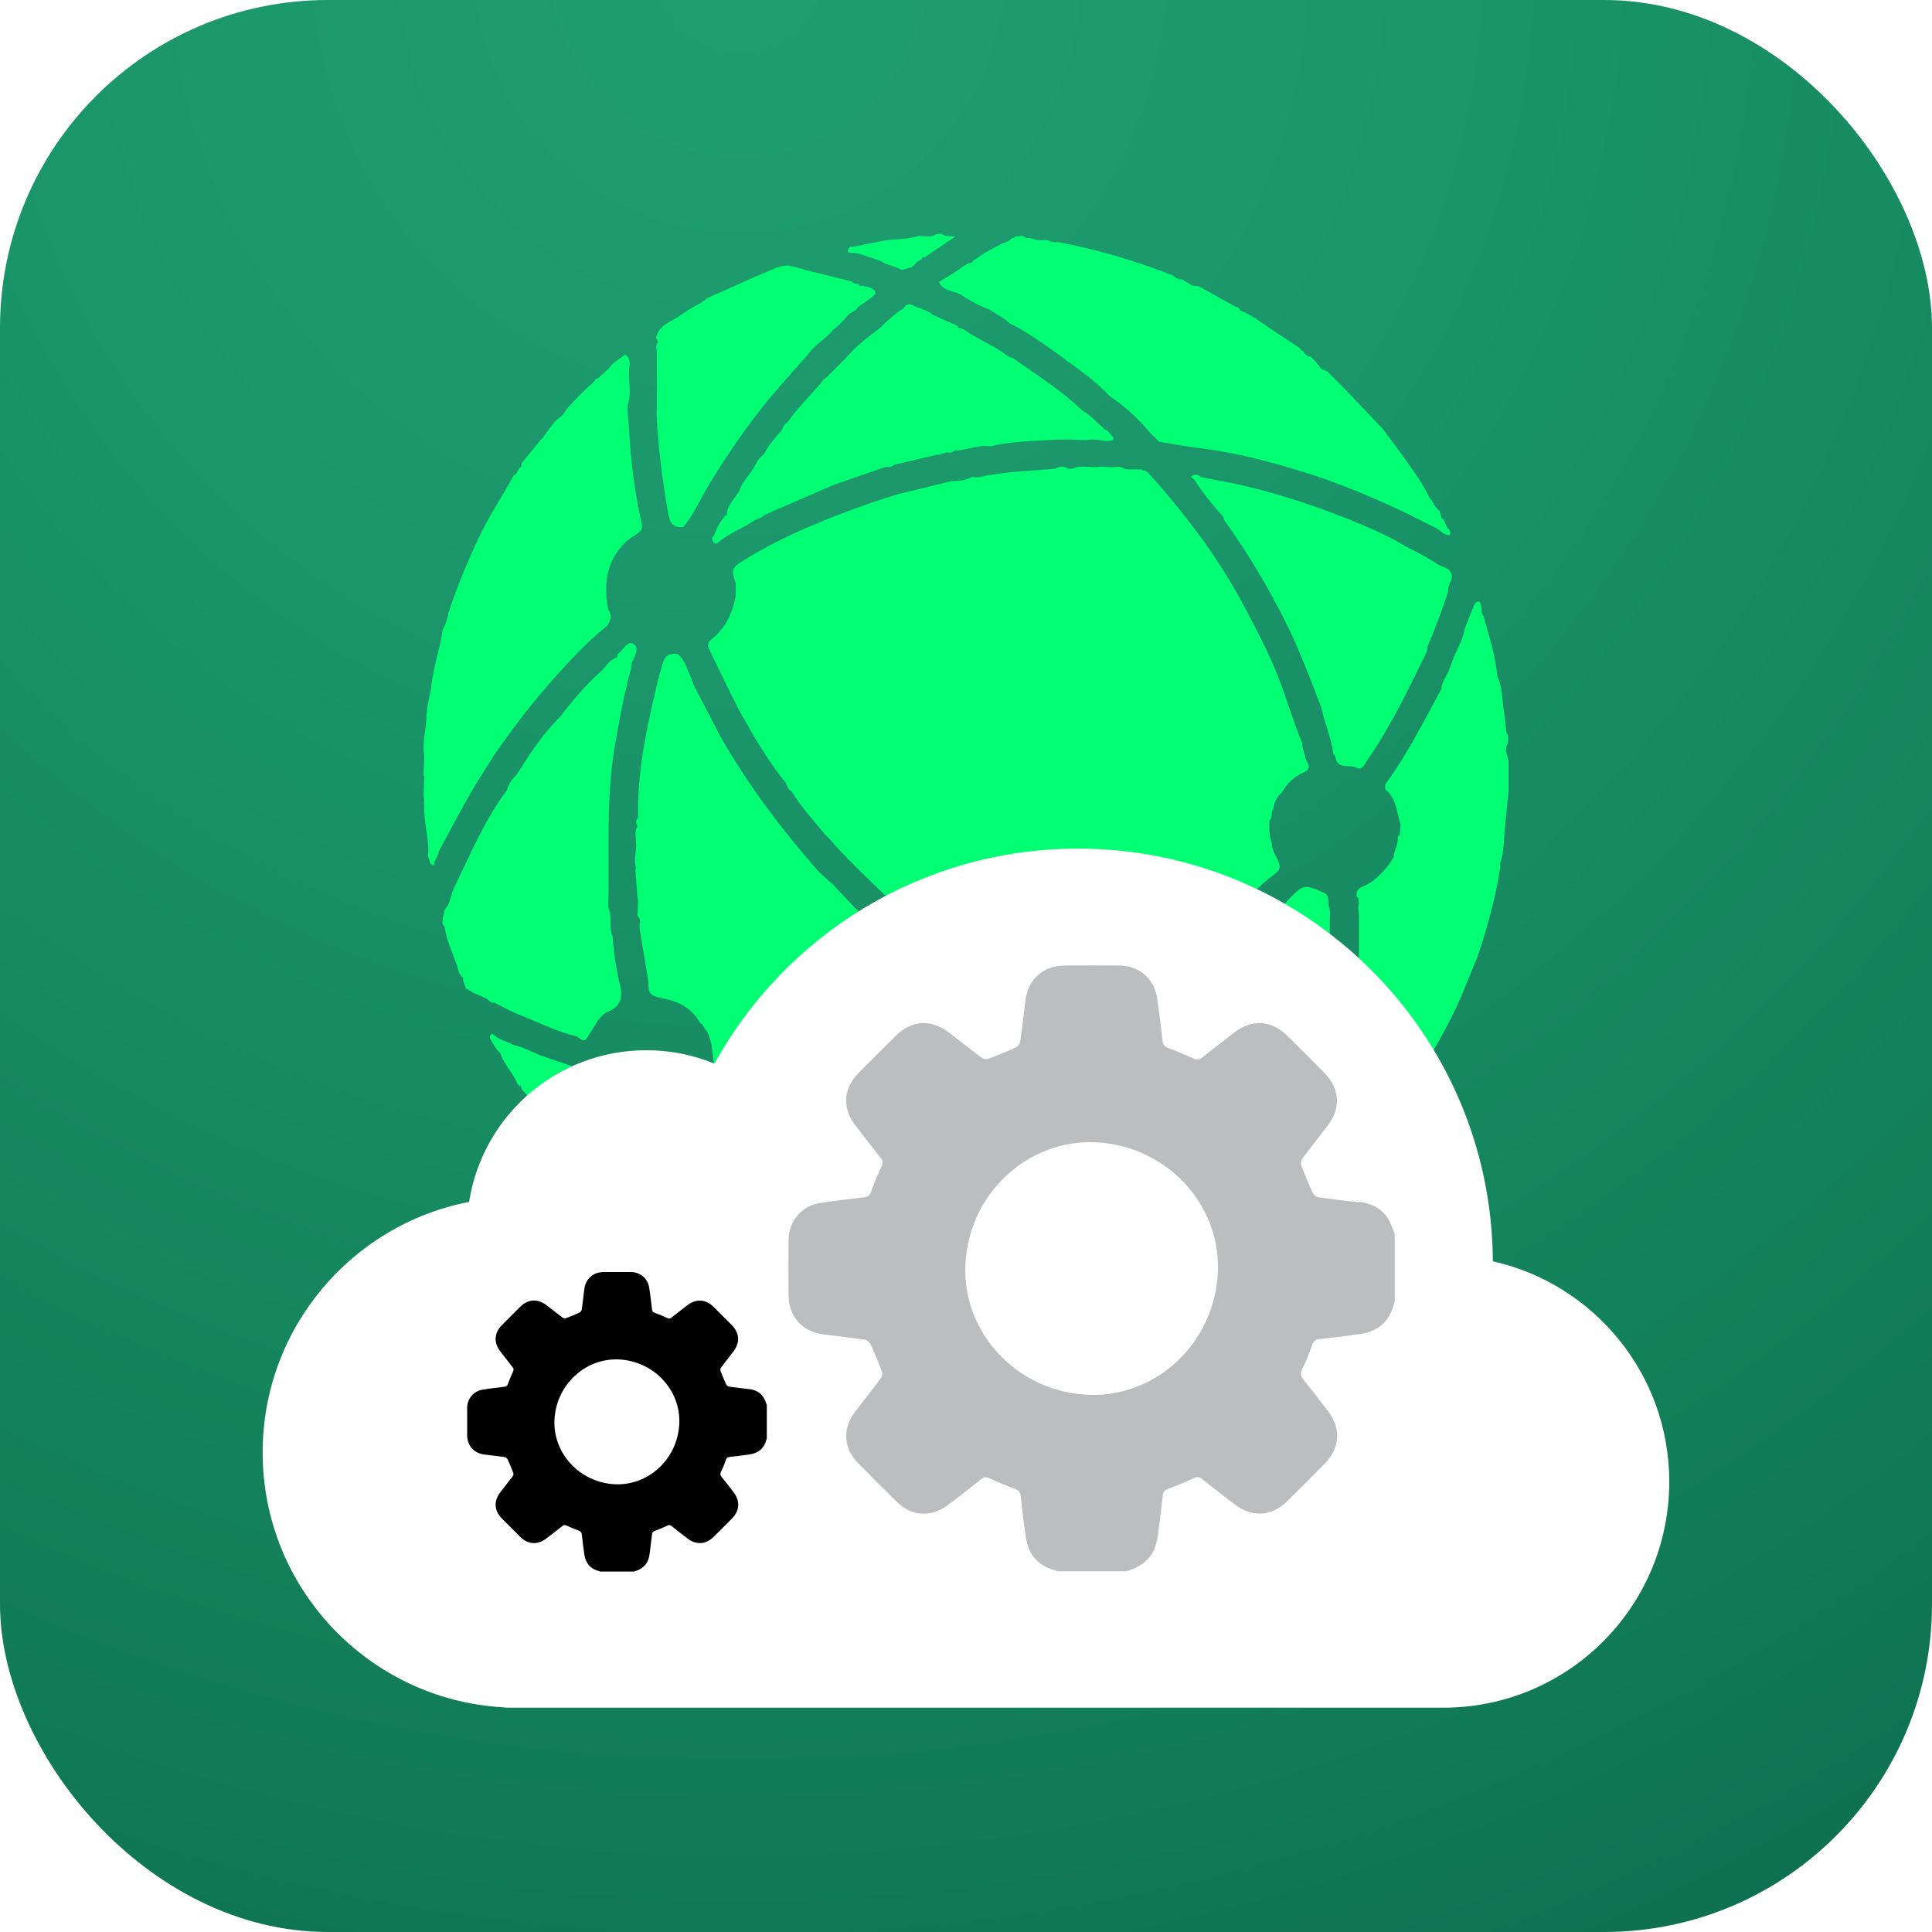 <?xml version="1.0" encoding="UTF-8"?> <svg xmlns="http://www.w3.org/2000/svg" xmlns:xlink="http://www.w3.org/1999/xlink" id="Layer_1" data-name="Layer 1" viewBox="0 0 200 200"><defs><style> .cls-1 { fill: #00ff73; } .cls-2 { fill: #bbbdbf; } .cls-3 { fill: #fff; filter: url(#drop-shadow-2); } .cls-4 { fill: url(#radial-gradient); } .cls-5 { fill: none; filter: url(#drop-shadow-1); } </style><radialGradient id="radial-gradient" cx="76.6" cy="-3.39" fx="76.6" fy="-3.39" r="392.92" gradientUnits="userSpaceOnUse"><stop offset="0" stop-color="#1f9f70"></stop><stop offset=".18" stop-color="#1b966a"></stop><stop offset=".46" stop-color="#127e59"></stop><stop offset=".81" stop-color="#04573f"></stop><stop offset=".91" stop-color="#004c38"></stop></radialGradient><filter id="drop-shadow-1" filterUnits="userSpaceOnUse"><feOffset dx="0" dy="0"></feOffset><feGaussianBlur result="blur" stdDeviation="2"></feGaussianBlur><feFlood flood-color="#000" flood-opacity=".5"></feFlood><feComposite in2="blur" operator="in"></feComposite><feComposite in="SourceGraphic"></feComposite></filter><filter id="drop-shadow-2" filterUnits="userSpaceOnUse"><feOffset dx="0" dy="1"></feOffset><feGaussianBlur result="blur-2" stdDeviation="2"></feGaussianBlur><feFlood flood-color="#000" flood-opacity=".5"></feFlood><feComposite in2="blur-2" operator="in"></feComposite><feComposite in="SourceGraphic"></feComposite></filter></defs><rect class="cls-4" width="200" height="200" rx="33.94" ry="33.94"></rect><g><g class="cls-5"><path class="cls-1" d="m50.95,78.47c2-2.94,4.15-5.75,6.53-8.4,1.62-1.8,3.25-3.58,5.14-5.1.11-.09.2-.17.28-.26.15-.26.26-.54.33-.82,0-.2-.06-.42-.19-.67-.22-.45-.2-1.02-.28-1.54,0-.43,0-.86,0-1.29.2-2.21,1.23-3.94,3.11-5.08.5-.3.68-.62.57-1.09-.75-3.22-1.14-6.48-1.32-9.78-.05-.84-.19-1.68-.14-2.53.4-1.14.09-2.31.14-3.47-.02-.51.24-1.04-.15-1.51-.08-.08-.16-.15-.24-.23-.43.31-.85.61-1.28.92-.37.49-.8.92-1.29,1.29-.13.3-.59.24-.66.6-1.01.87-1.94,1.82-2.82,2.81-.14.21-.28.41-.41.62-.27.23-.55.45-.82.68-.16.21-.32.42-.49.64-.26.36-.53.72-.79,1.08-.08.08-.16.16-.24.24-.64.79-1.29,1.58-1.93,2.37,0,.07-.02.13-.05.19.03.06.04.12.03.19-.44.15-.37.76-.82.9-1.11,2.08-2.44,4.02-3.46,6.15-1.25,2.61-2.36,5.28-3.27,8.03-.11.61-.28,1.2-.6,1.74-.27,1.92-.93,3.76-1.16,5.69-.13,1.14-.51,2.26-.53,3.39-.02,1.34-.46,2.66-.22,4.01-.02.65-.05,1.3-.07,1.95.02.07.05.15.07.22-.02.64-.05,1.29-.07,1.93.03.22.05.43.08.65-.14,1.74.41,3.43.42,5.16-.19.46.15.84.19,1.26.14.07.27.14.41.21-.1-.57.45-.93.47-1.47,1.75-3.27,3.46-6.57,5.55-9.66Z"></path><path class="cls-1" d="m144.44,113.7c-.58-.15-1.08.3-1.65.18-.06.04-.13.04-.19,0-.69-.39-1.43-.09-2.15-.15-.01.05-.02.1-.03.15-.43,0-.86,0-1.29,0-.31.01-.58.13-.63.45-.27,1.77-.96,3.42-1.32,5.16-.4,1.03-.81,2.06-1.21,3.09-.24.63.14.63.58.56.3-.42.64-.8,1.07-1.08.44-.48.87-.97,1.31-1.45.14-.02.27-.03.41-.05.07-.55.7-.62.91-1.05.24-.45.57-.81,1.04-1.04.44-.51.89-1.03,1.33-1.54.68-.88,1.35-1.77,2.06-2.62.35-.42.15-.51-.24-.61Z"></path><path class="cls-1" d="m134.58,113.88c-2.13-.09-4.26-.39-6.39-.61-1.25-.51-2.61-.56-3.92-.82-2.52-.5-4.99-1.09-7.41-1.95-.15-.06-.35,0-.53,0-.38-.09-.7-.04-.87.37-.14.14-.29.29-.43.43-1.13.92-2.33,1.69-3.85,1.77-.52.02-1.06-.2-1.54.16-1.49-.35-2.86-.95-4.05-1.94-.1-.64-.53-.96-1.11-.82-.65.16-1.36.17-1.92.61-.54.04-1.03.23-1.51.49l.02-.07c-2.5.52-5,1.03-7.5,1.55-.44.09-.88.17-1.32.25-1.87-.01-3.71.53-5.59.43-.38-.13-.67.35-1.06.15-.32-.36-.72-.12-1.08-.14,0,0,0,0,0,0,0,.05-.02.1-.02.15-1.28,0-2.57,0-3.85,0,0-.05-.02-.1-.02-.15-.65.06-1.32-.27-1.94.15-1.86-.14-3.71-.29-5.57-.43l-.42.06c-.29.81-1.1,1.21-1.51,1.92.18.51.6.91.65,1.47.06.02.12.03.17.04.04.77.56,1.34.86,2,2.22,4.85,5.16,9.26,8.36,13.5.34.45.77.84,1.16,1.25.2.31.67.08.85.43.48.2,1.05.14,1.49.47.07-.02.14-.05.21-.07.43.12.85.25,1.29.36,2.55.65,5.12,1.18,7.75,1.36.58.06,1.18-.03,1.72.29h0c.93-.02,1.86-.05,2.8-.07,2.37.1,4.73.06,7.1-.14,1.29-.16,2.58-.33,3.86-.49.13-.33.45-.11.65-.23.5-.07,1-.15,1.51-.22h0c.07.04.13.05.21.02.65-.19,1.3-.39,1.94-.58,1.2-.24,2.36-.59,3.47-1.11.23-.04.52.12.65-.21,1.07-.16,2.05-.59,3.01-1.08,2.67-1.09,5.29-2.3,7.73-3.86,1.08-.47,2.09-1.03,2.61-2.17.23-.53.43-1.08.81-1.54-.01-.41.1-.77.42-1.05.03-.07.03-.14,0-.21.09-.21.19-.43.28-.64.08-.62.39-1.16.65-1.72-.14-.29.13-.43.22-.64-.08-.45.27-.73.42-1.08.36-1.36.71-2.72,1.07-4.08.16-.06.15-.2.2-.33.27-.7.48-1.18-.69-1.23Zm-28.55-.81s0,.01,0,.02c0,0,0-.01,0-.02,0,0,0,0,0,0Zm-8.18,22.36s.04,0,.05,0c0,.01-.02.03-.02.04,0-.02-.02-.03-.03-.05Z"></path><path class="cls-1" d="m137.59,93.94c-.2-.5.17-1.21-.56-1.53-2.02-.88-2.08-.87-3.58.64-.2.2-.38.42-.56.63-.67.42-1.12,1.07-1.74,1.55-1.96,1.52-3.86,3.12-5.79,4.69-.62-.02-.74.63-1.18.89-2.36,1.39-4.68,2.85-7.01,4.28-.29.58-.3,1.16,0,1.75-.21.61.18.74.65.86.86.22,1.71.47,2.57.73,1.71.5,3.43.93,5.2,1.15,1.68.46,3.41.7,5.14.89,1.36.15,2.72.24,4.08.41.68.08,1.54.08,1.65-1.03.11-1.04.41-2.05.51-3.09.26-2.55.46-5.11.69-7.66,0-1.22,0-2.44,0-3.66-.01-.5.1-1.05-.07-1.49Z"></path><path class="cls-1" d="m156.11,76.95c0-.38.12-.77-.17-1.11-.08-.83-.17-1.66-.29-2.47-.16-1.11-.13-2.27-.64-3.32-.19-2.14-.85-4.18-1.43-6.24-.38-.45-.05-1.11-.47-1.54-.45,0-.51.4-.64.69-.3.71-.57,1.43-.85,2.15-.17,1.01-.66,1.9-1.08,2.81-.16.42-.32.85-.48,1.27-.2.74-.83,1.31-.84,2.12-1.8,3.29-3.47,6.65-5.68,9.7-.19.26-.23.63-.03.8,1.07.94,1.08,2.3,1.47,3.51-.02.35-.05.71-.07,1.06-.07.08-.15.15-.22.23.11.76-.41,1.4-.41,2.14-.2.29-.39.58-.59.87-.74.87-1.51,1.71-2.61,2.15-.46.19-.74.51-.64,1.05.29.15.15.45.24.67-.02.15-.05.29-.07.44.02.28.05.57.07.85,0,1.5,0,3.01,0,4.51-.25,1.01-.19,2.03-.27,3.05-.12,1.68-.48,3.34-.56,5.02-.06,1.13-.53,2.18-.46,3.32.36.46.83.15,1.25.19.14.02.29.05.43.07,1.46.02,2.89-.26,4.35-.3.73-.02,1.73.17,2.22-.64,1.02-1.7,2.01-3.42,2.87-5.21.9-1.86,1.62-3.81,2.43-5.72,1.03-3.02,1.86-6.09,2.37-9.25,0-.14-.02-.27-.03-.41.36-1.05.41-2.15.46-3.24,0,0,0,0,0-.01.14-1.43.28-2.86.43-4.28,0,0,0,0,0,0,0-.94,0-1.87,0-2.81.05-.71-.58-1.4-.06-2.13Z"></path><path class="cls-1" d="m105.16,102.14c.81-.81,1.7-1.49,2.74-1.99.51-.24,1.12-.02,1.56-.45.14,0,.29,0,.43,0,.43,0,.86,0,1.29,0,.21.1.36.34.65.21,1.45.23,2.53,1.15,3.64,2,.38.71.75.29,1.11-.02.72-.41,1.47-.78,2.16-1.23,3.32-2.11,6.56-4.32,9.55-6.91,1.15-.99,2.14-2.15,3.38-3.04,1-.71.97-1.01.4-2.1-.22-.41-.43-.86-.42-1.36-.28-.76-.27-1.55-.24-2.34.39-.27.09-.79.38-1.1.12-.67.32-1.3.89-1.75.54-.96,1.29-1.67,2.31-2.12,1.1-.48.04-1.15.1-1.72-.11-.42-.31-.83-.27-1.28-.98-2.27-1.62-4.66-2.53-6.95-.96-2.42-2.17-4.72-3.38-7.01-1.63-3.09-3.53-6.03-5.68-8.8-1.44-1.86-2.92-3.68-4.53-5.39-.21-.07-.43-.13-.64-.2-.43,0-.86,0-1.28,0h0c-.14-.02-.28-.04-.41-.06-.41-.33-.87-.18-1.32-.16-.36-.02-.71-.05-1.07-.07-1,.19-2.05-.23-3.03.24-.13,0-.26-.01-.39-.02-.44-.32-.89-.26-1.33,0-2.62.24-5.26.28-7.84.87-.23.05-.5-.01-.75-.02-.68.34-1.4.45-2.15.43-.86.21-1.72.43-2.58.64-1,.24-1.99.48-2.99.72,0,0,0,0,0,.01,0,0,0,0-.01,0-.82.26-1.64.5-2.45.78-4.6,1.6-9.12,3.4-13.3,5.95-1.39.85-1.52.95-1,2.46,0,.43,0,.87,0,1.3-.32,1.79-1.05,3.36-2.5,4.52-.33.26-.45.6-.29.93.69,1.49,1.43,2.96,2.15,4.44.36.72.72,1.43,1.08,2.15,1.45,2.52,2.86,5.07,4.73,7.31.15.33.22.71.6.89.97,1.63,2.28,3,3.46,4.47.15.15.31.3.46.45,1.79,2.07,3.78,3.94,5.76,5.83,1.49,1.24,2.78,2.72,4.52,3.66.89.88,1.89,1.6,3.01,2.16.84.79,1.85,1.32,2.81,1.94.22.14.43.29.65.43.63.35,1.26.7,1.9,1.05.01,0,.03,0,.04,0,0,0,0,.02,0,.03.13.33.45.13.65.23Z"></path><path class="cls-1" d="m66.2,96.08c.31,1.86.62,3.73.93,5.59-.02,1.3.19,1.42,1.75,1.74,1.53.32,2.83,1.07,3.61,2.52.37.09.33.55.62.71.66,1.12.6,2.41.83,3.63.02.07.04.14.06.21,1,.02,1.98.4,2.99.19.55.23,1.11.33,1.7.21.65,0,1.31,0,1.96,0,1.36,0,2.72,0,4.09-.01.81.21,1.57-.16,2.36-.21,1.67.1,3.3-.29,4.95-.43.93-.14,1.86-.29,2.8-.43.34-.16.7-.24,1.07-.14.79-.21,1.58-.43,2.37-.64.21-.11.52.06.65-.24.5-.07,1-.13,1.5-.2.74-.23,1.48-.46,2.22-.68.54-.16,1.1-.3,1.02-1.06.3-.59.32-1.18,0-1.77-.08-.13-.16-.27-.23-.4-1.01-.57-2.01-1.14-3.02-1.7-.35-.23-.64-.55-1.07-.63-.14-.1-.29-.19-.43-.29-1.07-.71-2.15-1.43-3.22-2.14-.07-.07-.14-.14-.21-.21-.9-.75-1.78-1.52-2.78-2.14-1.36-1.15-2.73-2.29-4.09-3.44-.8-.85-1.6-1.7-2.4-2.55-.49-.44-.98-.88-1.47-1.32-3.81-4.35-7.29-8.93-10.16-13.97l-2.8-5.38c-.09-.4-.28-.79-.44-1.14-.35-.72-.53-1.57-1.25-2.08-.86-.09-1.34.22-1.55,1.13-.16.69-.44,1.37-.56,2.08-1.08,4.53-2.05,9.07-1.94,13.77-.28.27-.27.55-.06.85-.35.55-.16,1.15-.16,1.74.03,0,.05,0,.08,0-.03,0-.05,0-.08,0,.1.86-.29,1.73,0,2.59-.02.07-.04.14-.07.2.07.93.15,1.86.22,2.79.02.14.04.29.07.43-.02.5-.05,1.01-.07,1.51.19.25.35.52.22.85,0,.14,0,.29,0,.43Z"></path><path class="cls-1" d="m67.99,36.52c0,.43,0,.86,0,1.28,0,1.51,0,3.01,0,4.52-.01.18-.04.36-.03.53.16,3.32.58,6.62,1.14,9.89.15.88.22,2.01,1.65,1.8,1.07-1.3,1.73-2.85,2.59-4.27,1.66-2.76,3.46-5.42,5.45-7.95,1.53-1.94,3.21-3.75,4.83-5.61.71-1.02,1.85-1.61,2.62-2.56.57-.43,1.07-.94,1.51-1.5.32-.34.86-.43,1.09-.88.42-.3.84-.6,1.26-.89.72-.48.7-.82-.14-1.14-.24-.09-.48-.08-.71-.17l-.09.03h-.1s-.07.03-.1.05c.02-.03.05-.06.07-.09-.2-.3-.67-.08-.85-.42-2.07-.52-4.15-1-6.21-1.58-.57-.16-1.02,0-1.52.12,0,0,0,0,0,0-.87.37-1.73.74-2.6,1.11-1.57.7-3.14,1.41-4.71,2.11-.5.48-1.15.74-1.73,1.09-.29.2-.59.4-.88.59-.94.72-2.32.96-2.61,2.39.07.14.15.28.22.42-.31.33-.17.73-.15,1.1Z"></path><path class="cls-1" d="m51.19,103.79c.77.39,1.51.83,2.31,1.15,2.08.81,4.08,1.84,6.27,2.37.37.23.74.73,1.1-.02.36-.58.73-1.16,1.09-1.74.28-.26.52-.65.86-.77,1.72-.65,1.67-1.9,1.23-3.32-.14-.79-.29-1.58-.43-2.37-.07-.71-.14-1.43-.21-2.14-.41-.97,0-2.06-.44-3.02.15-5.57-.28-11.16.68-16.7.36-2.12.72-4.23,1.26-6.32.08-.79.51-1.52.48-2.34.34-.62.83-1.46.2-1.89-.66-.44-1.03.58-1.54.94-.16.12-.17.29-.18.46-.72.17-1.05.8-1.51,1.28-1.61,1.43-3.02,3.04-4.31,4.76-1.79,1.79-3.2,3.86-4.51,6.01-.49.49-.92,1.01-1.08,1.7-1.96,2.59-3.28,5.53-4.68,8.43-.24.5-.47,1-.71,1.51h0c-.42.76-.4,1.7-1.02,2.37-.07.28-.14.57-.2.85.01.3-.22.65.17.88.22,1.73,1.1,3.26,1.54,4.92.13.16.26.31.39.47-.09.39.25.67.25,1.04.28.16.56.32.83.48.43.19.86.38,1.29.57.3.12.43.58.86.43Z"></path><path class="cls-1" d="m73.37,126.39c-.98-1.87-1.96-3.73-2.94-5.6-.06-.12-.08-.26-.11-.39-.54-.82-.95-1.71-1.33-2.62-.19-.46-.18-1.25-1.03-1.23-.36,0-.72,0-1.08,0-3.2,0-5.68-2.64-6.21-5.14-.09-.4-.21-.63-.59-.75-1.39-.46-2.78-.94-4.17-1.42-.92-.39-1.81-.86-2.8-1.08-.61-.39-1.39-.43-1.92-.99-.1-.11-.25-.18-.37-.06-.14.14-.13.34-.04.49.31.49.54,1.04,1.02,1.41.34,1.2,1.33,2.04,1.76,3.19l.2.2c.06.02.12.03.18.03-.04.5.55.63.63,1.07,1.18,1.75,2.65,3.27,3.94,4.93.14.14.28.29.43.43.64.64,1.28,1.28,1.92,1.92.85.73,1.71,1.46,2.56,2.2.35.63,1.16.78,1.51,1.42,0,.01.02.02.02.04.44.01.65.35.87.66.53.15.84.61,1.27.9.14.07.28.14.42.21,0,.06.01.11.02.17.21.14.43.29.64.43.3.02.52.15.64.43.22.14.43.29.65.43.47.04.71.46,1.09.66.14.09.27.17.41.26.14.05.29.09.43.14.67.47,1.38.85,2.14,1.14.89.5,1.78,1,2.79,1.56.02-1.15-1-1.62-1.32-2.45-.55-.87-1.09-1.73-1.64-2.6Z"></path><path class="cls-1" d="m88.18,26.18c.21,0,.42.03.62.04.79.26,1.59.52,2.38.79.64.49,1.48.52,2.15.93.36-.09.71-.19,1.07-.28h0c.14-.14.29-.28.43-.42.15-.28.58-.25.66-.6l.11-.02.1.03c1.07-.72,2.14-1.45,3.21-2.17-.35-.02-.69-.04-1.04-.06-.44-.32-.88-.24-1.32.01-.14.02-.28.04-.42.06,0,0,0,0,0,0,0,0,0,0,0,0-.36-.02-.72-.05-1.07-.07-1.18.42-2.44.28-3.65.51-1.07.21-2.15.43-3.22.64-.06-.03-.13-.05-.2-.03-.16.28-.53.62.2.63Z"></path><path class="cls-1" d="m138.24,78.36c.22,1.38,1.48.72,2.21,1.12.52.29.75-.28,1.01-.66,1.41-2.03,2.64-4.18,3.77-6.37.85-1.66,1.66-3.34,2.49-5.01.02-.17,0-.37.06-.52.78-1.79,1.43-3.62,2.07-5.47.09-.4.09-.85.28-1.19.31-.57.19-.97-.25-1.36-.35-.16-.7-.32-1.06-.48-1.08-.76-2.27-1.31-3.43-1.92-2.04-1.25-4.25-2.15-6.47-3.02-3.58-1.39-7.22-2.56-10.98-3.39-1.21-.23-2.42-.47-3.63-.7-.3-.32-.66-.33-.98-.08-.09.06.16.25.3.34.89,1.39,1.92,2.66,3.02,3.88,0,.19.08.32.19.48,2.27,3.14,4.24,6.46,6,9.9,1.55,3.02,2.74,6.21,3.96,9.38.31,1.6,1.03,3.1,1.22,4.73.08.12.2.23.22.35Z"></path><path class="cls-1" d="m97.21,29.21c.43.91,1.39.89,2.14,1.23.96.6,1.92,1.2,3,1.57.57.36,1.15.71,1.72,1.07.15.13.3.25.45.38,2.05,1.03,3.89,2.39,5.73,3.74,1.61,1.17,3.25,2.32,4.61,3.8,1.51.99,2.83,2.21,4,3.57.36.42.75.8,1.15,1.16,1.34.22,2.68.48,4.03.64,3.67.44,7.22,1.36,10.73,2.44,3.8,1.17,7.45,2.7,11.03,4.42,1,.5,2.01,1.01,3.01,1.51.39.28.72.69,1.28.65,0-.07,0-.13.04-.19.05-.38-.39-.53-.43-.86-.09-.21-.19-.42-.28-.63-.06,0-.11,0-.17-.02-.08-.28-.16-.55-.24-.83-.53-.31-.62-.96-1.05-1.35-.57-1.27-1.39-2.39-2.18-3.52-.84-1.2-1.73-2.36-2.59-3.54-1.43-1.5-2.86-3-4.28-4.5-.14-.14-.29-.29-.43-.43-.36-.36-.72-.71-1.08-1.07-.2-.09-.4-.17-.6-.26-.23-.28-.46-.55-.68-.83-.14-.14-.29-.28-.43-.43-.43-.02-.65-.33-.86-.65-.07-.02-.13-.03-.2-.04-.01-.06-.02-.11-.02-.17-.99-.66-1.99-1.32-2.98-1.97-1.05-.7-2.04-1.5-3.23-1.95-.1-.18-.19-.38-.45-.37-1.07-.6-2.15-1.2-3.22-1.79-.22-.12-.44-.24-.66-.36-.21-.02-.42-.04-.63-.06-.36-.22-.72-.44-1.08-.66-.37.07-.63-.13-.87-.36-3.9-1.54-7.91-2.74-12.03-3.5-.53.14-.98-.29-1.51-.21-.6.19-1.12-.29-1.7-.2-.15-.08-.3-.16-.45-.24-.29.09-.64-.03-.88.24-.06.01-.12.02-.18.03-.29.33-.72.42-1.1.59-.57.31-1.14.61-1.72.92-.29.2-.58.4-.87.61-.31.09-.42.55-.83.46-.51.35-1.03.69-1.54,1.04-.5.3-.99.61-1.49.91Zm27.09,2.13s0,0,0,0c0,0,0,0,0,0,0,0,0,0,0,0Z"></path><path class="cls-1" d="m74.42,56.1c1.09-.94,2.48-1.4,3.64-2.21.38-.16.79-.28,1.09-.59h0c2.36-1.03,4.73-2.05,7.09-3.08,1.8-.63,3.6-1.25,5.4-1.88.28-.06.63.13.84-.21,1.5-.35,3.01-.7,4.51-1.05.45.04.82-.36,1.29-.22.32.07.52-.37.86-.21.86-.17,1.72-.33,2.58-.5.32.01.65.09.95.02,2.23-.53,4.51-.51,6.77-.66.43,0,.86,0,1.29-.01h0c.75.01,1.51.11,2.25.01.77-.1,1.51.36,2.26.02,0,0,0,0,0,0,.03-.18.01-.35-.19-.42.01-.14-.06-.2-.19-.23-.09-.35-.52-.34-.68-.61-.72-.58-1.31-1.32-2.13-1.77-1.97-1.89-4.24-3.39-6.48-4.92-.34-.23-.63-.55-1.07-.61l-1.29-.87s-.03-.02-.05-.03c-.91-.5-1.82-1.01-2.72-1.51-.22-.15-.44-.31-.66-.46-.21-.07-.42-.13-.64-.2,0-.06-.01-.11-.02-.17-.85-.38-1.71-.75-2.56-1.13-.58-.56-1.41-.62-2.08-1.01-.31-.18-.76-.1-.95.36-.73.39-1.32.96-1.93,1.51-.14.14-.29.29-.43.43-1.29.99-2.6,1.96-3.66,3.23-.21.21-.43.43-.64.64-.36.36-.72.72-1.08,1.08-.05,0-.06.02-.05.05-.05.05-.11.11-.16.16-.28.16-.5.37-.64.66-1.17,1.34-2.44,2.59-3.45,4.06-.4.15-.43.57-.65.87-.64.75-1.32,1.46-1.74,2.37-.63.42-.87,1.13-1.27,1.72-.48.69-1.08,1.31-1.31,2.16l-.19.21c-.41.69-1.06,1.26-1.08,2.14-.66.58-1.01,1.36-1.32,2.16-.26.23-.25.51-.06.75.17.21.38.11.54-.06Z"></path></g><g><path class="cls-3" d="m154.54,129.58c-.12-23.62-19.3-42.73-42.94-42.73-16.22,0-30.33,8.99-37.64,22.26-2.18-.9-4.56-1.39-7.06-1.39-9.28,0-16.96,6.81-18.34,15.7-12.17,2.36-21.37,13.08-21.37,25.94,0,14.08,11.02,25.59,24.9,26.38.17.03.35.04.52.04h96.68s.03,0,.04,0c.03,0,.05,0,.08,0,12.92,0,23.39-10.47,23.39-23.39,0-11.15-7.81-20.48-18.26-22.82Z"></path><path class="cls-2" d="m140.67,124.47c-1.4-.16-2.8-.33-4.19-.53-.22-.03-.49-.26-.59-.47-.43-.92-.82-1.87-1.18-2.82-.07-.19-.03-.52.09-.69.86-1.16,1.77-2.29,2.65-3.45,1.37-1.8,1.25-3.81-.33-5.42-1.29-1.31-2.59-2.61-3.9-3.9-1.63-1.6-3.65-1.7-5.47-.29-1.11.86-2.23,1.72-3.33,2.6-.27.21-.48.26-.82.1-.87-.4-1.75-.77-2.65-1.1-.41-.15-.56-.36-.61-.78-.17-1.52-.34-3.04-.59-4.55-.32-1.91-1.89-3.2-3.83-3.22-1.88-.02-3.76,0-5.64,0-2.29,0-3.86,1.41-4.14,3.67-.17,1.4-.33,2.8-.53,4.19-.03.23-.24.52-.44.61-.94.44-1.9.83-2.88,1.19-.19.07-.51,0-.68-.12-1.16-.87-2.29-1.78-3.45-2.65-1.8-1.36-3.8-1.22-5.41.37-1.29,1.28-2.58,2.56-3.86,3.85-1.61,1.62-1.73,3.64-.33,5.46.86,1.12,1.72,2.23,2.6,3.33.23.29.28.51.11.87-.41.87-.77,1.75-1.1,2.65-.14.38-.34.53-.74.58-1.54.18-3.08.35-4.61.6-1.86.31-3.17,1.89-3.19,3.79-.02,1.9,0,3.8,0,5.7,0,2.27,1.44,3.85,3.7,4.11,1.4.16,2.8.33,4.19.53.22.03.49.26.59.47.43.92.82,1.87,1.18,2.82.07.19.03.52-.09.68-.86,1.16-1.77,2.3-2.65,3.45-1.38,1.8-1.26,3.81.33,5.42,1.29,1.31,2.59,2.61,3.9,3.9,1.6,1.58,3.62,1.7,5.42.33,1.14-.86,2.27-1.74,3.38-2.63.3-.24.53-.24.87-.08.85.39,1.72.76,2.6,1.07.41.15.56.36.61.78.15,1.4.32,2.8.52,4.19.26,1.82,1.25,3.01,3.06,3.48.08.02.15.07.22.1h7.11c1-.29,1.89-.73,2.53-1.6.66-.88.74-1.93.87-2.95.14-1.09.28-2.19.4-3.28.04-.37.17-.56.54-.7.92-.34,1.82-.72,2.71-1.13.33-.15.55-.11.82.11,1.12.89,2.25,1.76,3.38,2.63,1.79,1.37,3.81,1.25,5.42-.33,1.31-1.29,2.61-2.59,3.9-3.9,1.58-1.61,1.71-3.63.34-5.42-.82-1.07-1.63-2.14-2.49-3.19-.33-.41-.43-.72-.16-1.24.4-.77.71-1.6,1-2.43.14-.41.36-.57.78-.61,1.4-.15,2.8-.32,4.19-.52,1.82-.26,3.01-1.25,3.48-3.06.02-.08.07-.15.1-.22v-7.11c-.24-.54-.41-1.12-.72-1.6-.69-1.06-1.74-1.55-2.98-1.7Zm-14.6,7.24c-.32,7.28-6.36,12.98-13.43,12.68-7.33-.31-13.05-6.4-12.7-13.52.35-7.27,6.42-12.95,13.49-12.62,7.28.34,12.96,6.38,12.64,13.46Z"></path><path d="m77.53,143.8c-.69-.08-1.38-.16-2.07-.26-.11-.02-.24-.13-.29-.23-.21-.46-.4-.92-.58-1.39-.04-.1-.02-.26.04-.34.43-.57.88-1.13,1.31-1.7.68-.89.62-1.88-.16-2.68-.64-.65-1.28-1.29-1.93-1.93-.81-.79-1.8-.84-2.7-.15-.55.43-1.1.85-1.65,1.28-.13.11-.24.13-.4.05-.43-.2-.87-.38-1.31-.54-.2-.07-.28-.18-.3-.39-.08-.75-.17-1.5-.29-2.25-.16-.94-.94-1.58-1.89-1.59-.93,0-1.86,0-2.79,0-1.13,0-1.91.7-2.04,1.82-.08.69-.16,1.38-.26,2.07-.02.11-.12.25-.22.3-.47.22-.94.41-1.42.59-.09.04-.25,0-.34-.06-.57-.43-1.13-.88-1.7-1.31-.89-.67-1.88-.61-2.68.18-.64.63-1.27,1.27-1.91,1.91-.79.8-.86,1.8-.17,2.7.42.55.85,1.1,1.28,1.65.11.14.14.25.06.43-.2.43-.38.87-.54,1.31-.07.19-.17.26-.36.29-.76.09-1.52.17-2.28.3-.92.15-1.57.94-1.58,1.87,0,.94,0,1.88,0,2.82,0,1.12.71,1.9,1.83,2.03.69.08,1.38.16,2.07.26.11.02.24.13.29.23.21.46.4.92.58,1.39.04.1.02.26-.04.34-.43.57-.87,1.13-1.31,1.7-.68.89-.62,1.88.16,2.68.64.65,1.28,1.29,1.93,1.93.79.78,1.79.84,2.68.16.56-.43,1.12-.86,1.67-1.3.15-.12.26-.12.43-.04.42.19.85.37,1.28.53.2.07.28.18.3.39.07.69.16,1.38.26,2.07.13.9.62,1.49,1.51,1.72.04,0,.07.03.11.05h3.51c.49-.14.93-.36,1.25-.79.33-.44.37-.95.43-1.46.07-.54.14-1.08.2-1.62.02-.18.09-.28.27-.34.45-.17.9-.35,1.34-.56.16-.08.27-.05.4.05.55.44,1.11.87,1.67,1.3.88.68,1.88.62,2.68-.16.65-.64,1.29-1.28,1.93-1.93.78-.8.84-1.79.17-2.68-.4-.53-.81-1.06-1.23-1.57-.16-.2-.21-.36-.08-.61.2-.38.35-.79.5-1.2.07-.2.18-.28.39-.3.69-.07,1.38-.16,2.07-.26.9-.13,1.49-.62,1.72-1.51.01-.04.03-.07.05-.11v-3.51c-.12-.27-.2-.55-.36-.79-.34-.53-.86-.77-1.47-.84Zm-7.21,3.58c-.16,3.6-3.14,6.42-6.64,6.27-3.62-.16-6.45-3.16-6.28-6.68.17-3.6,3.17-6.4,6.67-6.24,3.6.17,6.41,3.16,6.25,6.65Z"></path></g></g></svg> 